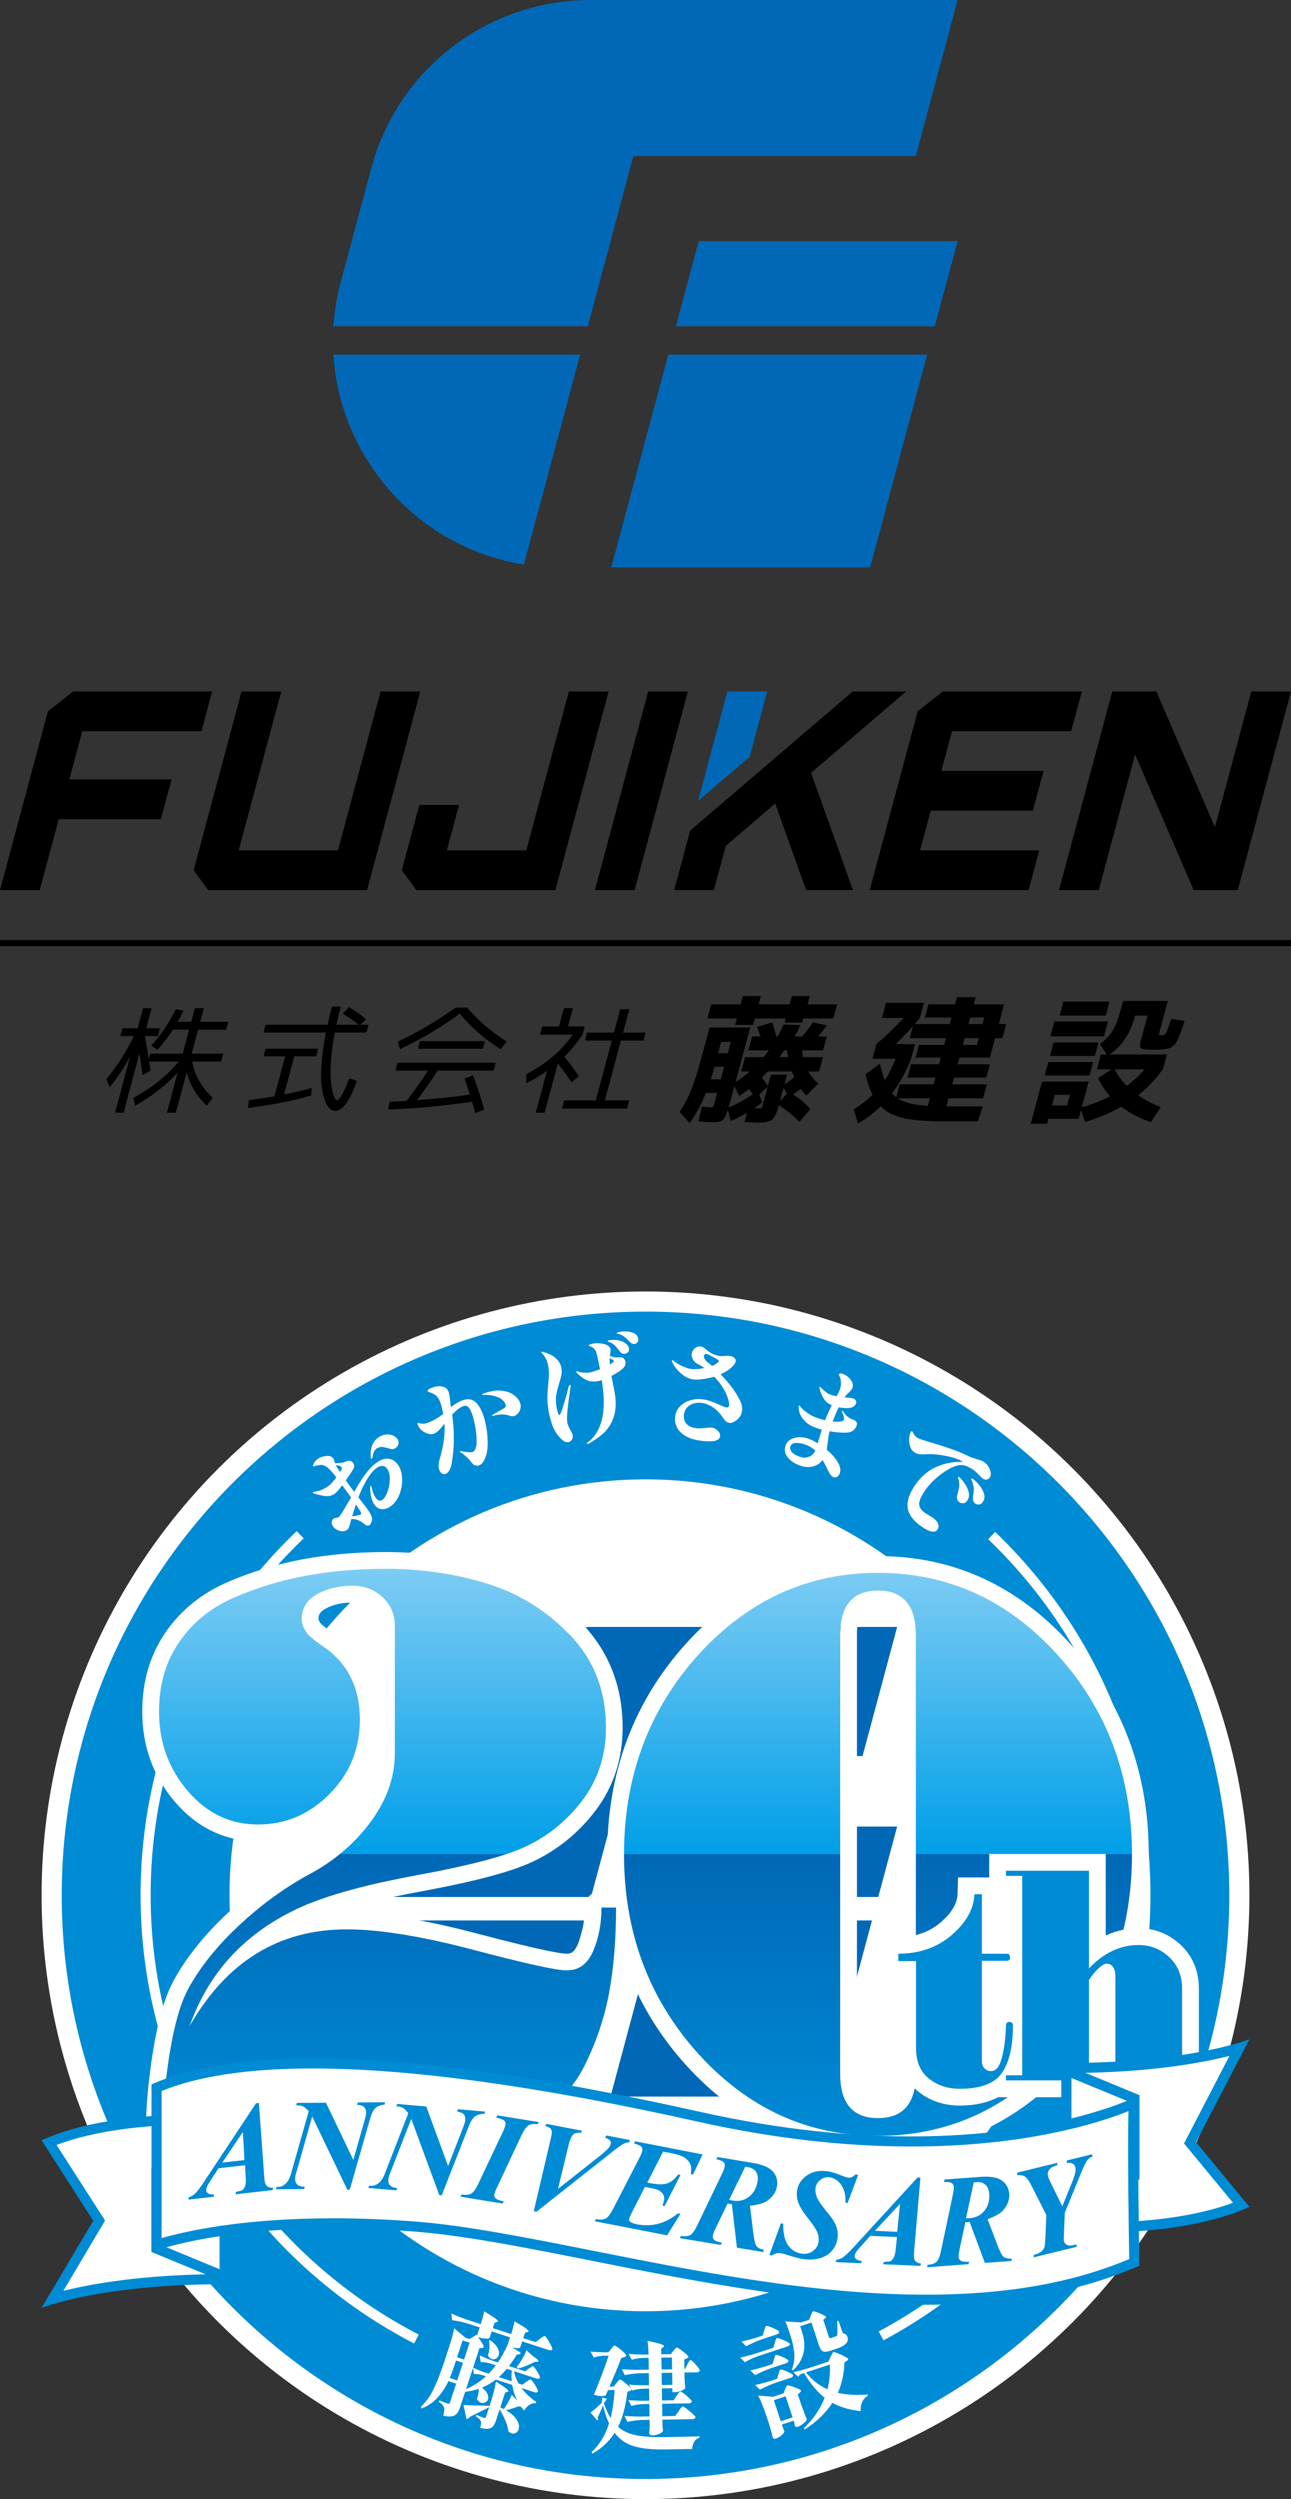 <?xml version="1.0" encoding="UTF-8"?>
<svg xmlns="http://www.w3.org/2000/svg" xmlns:xlink="http://www.w3.org/1999/xlink" version="1.1" viewBox="0 0 384.797 745">
  <rect x="0" y="0" width="384.797" height="745" fill="#333333" stroke="none"/>
  <defs>
    <style>
      .cls-1 {
        fill: url(#_名称未設定グラデーション_19);
        mix-blend-mode: multiply;
      }

      .cls-1, .cls-2, .cls-3, .cls-4, .cls-5, .cls-6 {
        stroke-width: 0px;
      }

      .cls-2 {
        fill: #000;
      }

      .cls-3 {
        fill: #008bd5;
      }

      .cls-7 {
        isolation: isolate;
      }

      .cls-4 {
        fill: #0068b6;
      }

      .cls-5 {
        fill: #0075c1;
      }

      .cls-6 {
        fill: #fff;
      }
    </style>
    <linearGradient id="_名称未設定グラデーション_19" data-name="名称未設定グラデーション 19" x1="192.399" y1="637.669" x2="192.399" y2="467.669" gradientUnits="userSpaceOnUse">
      <stop offset="0" stop-color="#008bd5"/>
      <stop offset=".5" stop-color="#0068b6"/>
      <stop offset=".5" stop-color="#009fe8"/>
      <stop offset="1" stop-color="#7dccf3"/>
    </linearGradient>
  </defs>
  <g class="cls-7">
    <g id="_レイヤー_1" data-name="レイヤー 1">
      <g>
        <g>
          <path id="mark" class="cls-4" d="M272.963,46.514L285.427,0h-109.425c-30.622,0-57.426,20.567-65.351,50.146l-9.064,33.828c-1.193,4.451-1.907,8.893-2.193,13.282h75.802l13.596-50.742h84.172ZM156.16,168.292l16.768-62.578h-73.557c1.904,30.977,25.241,57.576,56.79,62.578ZM182.199,169.142h77.167l16.995-63.428h-77.167l-16.995,63.428ZM201.461,97.256h77.167l6.798-25.371h-77.168s-6.798,25.371-6.798,25.371Z"/>
          <g id="logotype">
            <polygon class="cls-4" points="228.655 206.142 216.815 206.142 208.072 238.771 223.436 225.621 228.655 206.142"/>
            <path class="cls-2" d="M169.56,206.142l-12.69,47.36h-23.68l3.626-13.531h-11.84l-5.212,19.451,4.334,5.92h41.44l15.863-59.199h-11.84ZM125.271,206.142h-11.84l-12.69,47.36h-29.598l12.69-47.36h-11.84l-12.69,47.36h0l-1.586,5.92,4.334,5.92h47.36l3.172-11.839h0l12.69-47.36ZM24.53,217.981h35.52l3.172-11.839H21.782l-7.506,5.92L0,265.341h11.84l5.665-21.142h30.445l3.172-11.839h-30.445l3.853-14.378ZM270.094,206.142h-15.932l-48.461,41.476-4.741,17.694h.001s-.008.028-.008.028h11.84l3.531-13.179,14.739-12.615,9.207,25.793h13.962l-12.474-34.947,28.336-24.252ZM193.187,206.142l-15.863,59.199h11.84l15.863-59.199h-11.84ZM372.957,206.142l-10.83,40.419-17.463-40.419h-13.146l-15.863,59.199h11.84l10.83-40.419,17.463,40.419h13.146l15.863-59.199h-11.84ZM307.864,241.661l3.172-11.839h-30.445l3.173-11.841h35.52l3.172-11.839h-41.44l-7.506,5.92-1.586,5.919-3.173,11.841-3.172,11.839-3.173,11.84-3.172,11.839h47.36l3.172-11.839h-35.52l3.173-11.84h30.445Z"/>
          </g>
          <g>
            <g>
              <path class="cls-2" d="M66.546,314.095l-.635,2.371h-8.609c.313,1.951.997,3.864,2.054,5.733,1.055,1.871,2.404,3.56,4.044,5.07l-1.776,2.336c-2.909-2.671-4.903-5.982-5.981-9.933l-3.222,12.024h-2.685l3.185-11.883c-1.701,1.835-3.658,3.613-5.872,5.331-2.215,1.719-4.479,3.206-6.789,4.461l-.49-2.336c2.775-1.509,5.339-3.211,7.693-5.104,2.354-1.895,4.286-3.794,5.797-5.699h-8.818c.152.905.306,1.801.465,2.684l-2.42,1.359c-.067-.535-.371-2.695-.912-6.482l-4.735,17.669h-2.545l4.473-16.694c-1.833,3.37-3.864,6.401-6.096,9.098l-.959-2.405c3.32-4.067,6.045-8.341,8.177-12.826h-4.008l.626-2.336h4.53l1.607-5.994h2.545l-1.607,5.994h4.077l-.626,2.336h-3.869c.188.86.583,3.16,1.184,6.9l.448-1.673h9.653l1.915-7.145h-4.809c-1.428,2.207-2.964,4.206-4.604,5.996l-1.868-1.22c2.89-3.16,5.323-6.785,7.303-10.873l2.338.382c-.368.767-.961,1.896-1.776,3.38h4.042l1.092-4.076h2.685l-1.092,4.076h8.363l-.626,2.336h-8.363l-1.915,7.145h9.41Z"/>
              <path class="cls-2" d="M94.843,312.631l-.606,2.266h-6.518l-3.044,11.361c3.555-.696,6.295-1.334,8.216-1.915l-.101,2.195c-4.743,1.487-11.038,2.74-18.888,3.765l.242-2.336c2.89-.372,5.442-.755,7.663-1.151l3.194-11.919h-6.447l.606-2.266h15.684ZM102.175,302.175l1.846-1.951c1.743,1.046,3.441,2.253,5.095,3.624l-1.624,1.639h2.333l-.626,2.335h-9.409c-.52,2.718-.874,5.252-1.06,7.597-.187,2.347-.242,4.265-.164,5.752.076,1.486.234,2.765.472,3.833.236,1.07.479,1.829.728,2.283.251.452.468.68.656.68.836,0,2.057-2.173,3.662-6.518l2.296.802c-2.13,5.948-4.286,8.922-6.469,8.922-.581,0-1.142-.251-1.681-.749-.539-.5-1.029-1.349-1.463-2.543-.434-1.197-.747-2.655-.936-4.374-.191-1.719-.182-3.938.023-6.658.207-2.717.634-5.727,1.286-9.026h-18.611l.626-2.335h18.473c.384-1.696.831-3.497,1.341-5.402h2.614c-.56,2.09-.995,3.891-1.308,5.402h6.657c-1.357-1.093-2.944-2.196-4.759-3.312Z"/>
              <path class="cls-2" d="M138.462,321.589l2.554-1.081c1.235,3.369,2.342,6.784,3.321,10.246l-2.651,1.045c-.277-1.045-.606-2.16-.986-3.344-8.508,1.231-16.847,1.997-25.013,2.299l.486-2.336c2.327-.092,3.997-.174,5.015-.244,2.123-2.718,4.252-5.727,6.391-9.026h-9.722l.626-2.336h29.275l-.626,2.336h-16.659c-1.941,2.997-4.007,5.936-6.196,8.818,5.596-.418,10.843-.964,15.74-1.638-.111-.371-.274-.888-.491-1.55-.219-.663-.408-1.255-.569-1.778-.161-.524-.327-.993-.493-1.411ZM139.235,300.364c3.271,3.834,7.199,7.214,11.78,10.142l-1.79,2.266c-4.756-2.974-8.818-6.506-12.183-10.596-5.557,4.091-11.509,7.623-17.859,10.596l-.578-2.266c6.151-2.928,11.889-6.308,17.216-10.142h3.415ZM124.551,312.631l.608-2.265h19.378l-.608,2.265h-19.378Z"/>
              <path class="cls-2" d="M169.29,306.01h4.984l-.652,2.439c-1.718,2.51-3.515,4.706-5.391,6.588,1.649,1.998,3.089,3.951,4.321,5.854l-2.236,1.709c-1.103-1.698-2.453-3.545-4.056-5.542l-3.922,14.637h-2.649l3.344-12.477c-1.907,1.394-3.961,2.637-6.158,3.73l.016-2.788c5.726-2.904,10.327-6.808,13.803-11.712h-9.724l.652-2.439h4.984l1.467-5.472h2.683l-1.467,5.472ZM180.292,328.037h7.25l-.654,2.44h-19.378l.654-2.44h9.41l4.781-17.844h-8.015l.636-2.37h8.013l1.868-6.97h2.718l-1.868,6.97h6.691l-.634,2.37h-6.691l-4.781,17.844Z"/>
            </g>
            <path class="cls-2" d="M241.536,330.631l-3.254,3.835c-1.916-1.979-3.958-3.642-6.125-4.99-.655,2.335-1.346,3.787-2.074,4.351-.727.563-2.151.844-4.267.844-.357,0-1.645-.068-3.862-.204l.646-2.723c-1.798,1.073-3.404,1.883-4.814,2.434l-.837-3.339c-.518,1.621-1.033,2.646-1.546,3.071-.511.426-1.385.639-2.624.639-1.182,0-2.703-.068-4.563-.206l.945-4.452c1.309.137,2.185.205,2.626.205.412,0,.672-.068.777-.205.106-.138.269-.618.49-1.444l.708-2.639h-3.383c-1.325,3.409-2.926,6.406-4.798,8.989l-3.033-3.298c1.433-2.172,2.608-4.405,3.524-6.701.918-2.295,1.992-5.737,3.224-10.329l2.187-8.163h12.121l-4.352,16.245c1.417-.88,2.838-1.924,4.262-3.134h-2.597l1.15-4.288h5.566c.695-.851,1.205-1.526,1.53-2.02h-6.102l1.104-4.123h2.516c-.267-.851-.617-1.799-1.053-2.846l4.529-1.361c.377,1.155.8,2.557,1.265,4.206h.372c.467-.824,1.062-2.02,1.785-3.587l4.975.207c-.552,1.237-1.115,2.363-1.69,3.38h2.226c1.076-1.238,2.137-2.639,3.19-4.206l4.209.908c-.683.908-1.553,2.006-2.615,3.299h2.558l-1.106,4.123h-6.309c.157,1.155.265,1.829.324,2.02h5.938l-1.15,4.288h-3.174c.759,1.376,1.744,2.572,2.956,3.587l-3.569,3.63c-.771-.825-1.33-1.499-1.686-2.021-.49.386-1.24.934-2.256,1.651,1.928,1.208,3.641,2.665,5.136,4.37ZM249.488,299.417l-1.127,4.206h-8.947l-.331,1.238h-5.195l.331-1.238h-9.237l-.508,1.898h-5.359l.508-1.898h-8.783l1.127-4.206h8.783l.663-2.474h5.359l-.663,2.474h9.237l.663-2.474h5.359l-.663,2.474h8.783ZM211.832,321.766h3.011l1.005-3.753h-2.886c-.361,1.346-.738,2.597-1.131,3.753ZM214.046,313.973h2.886l.906-3.382h-2.886l-.906,3.382ZM224.383,326.177c-.237-.357-.623-.864-1.161-1.524-.939.741-1.911,1.442-2.912,2.102l-1.403-2.927-1.127,4.206c-.073.275-.18.646-.317,1.113-.14.468-.235.798-.287.989,2.311-.932,4.713-2.252,7.206-3.958ZM226.315,326.343l.931,2.227c-.524.411-1.329,1.003-2.413,1.772,1.028.057,1.557.082,1.585.082.357,0,.573-.055.642-.165.071-.109.205-.536.405-1.278l1.348-5.031-2.498,2.393ZM229.774,320.363h4.825l-.786,2.927c.667-.439,1.656-1.154,2.965-2.143-.418-.908-.66-1.485-.732-1.733h-7.215c-.46.495-1.053,1.114-1.773,1.856.584.686,1.192,1.499,1.821,2.434l.895-3.341ZM232.331,315.127h2.557c-.011-.165-.065-.473-.165-.928-.097-.453-.165-.817-.2-1.093h-.784c-.142.221-.372.557-.683,1.01-.315.453-.557.792-.725,1.01ZM234.569,326.013l-1.008-1.775-1.072,4.001,2.081-2.227Z"/>
            <path class="cls-2" d="M299.295,299.417l-1.569,5.855h2.185l-1.127,4.206h-2.185l-1.557,5.814h-9.073l-.531,1.979h9.607l-1.06,3.958h-9.607l-.541,2.02h10.31l-1.116,4.165h-10.31l-.64,2.39h10.846l-1.442,4.454h-11.008c-4.812,0-8.606-.33-11.383-.99-2.78-.659-4.977-1.813-6.596-3.464-2.12,2.063-4.377,3.767-6.773,5.114l-1.263-4.206c2.251-1.429,4.121-2.871,5.612-4.329-.798-1.54-1.5-3.587-2.105-6.144l4.313-3.175c.432,1.979.906,3.643,1.426,4.99,1.2-1.815,2.282-3.96,3.248-6.433h-6.927l1.171-4.372c3.098-2.638,5.816-5.236,8.149-7.793h-6.474l1.215-4.536h11.299l-1.215,4.536c-.087.111-.591.717-1.518,1.815h10.432l.52-1.938h-7.916l1.049-3.917h7.916l.575-2.144h5.566l-.575,2.144h9.073ZM281.42,311.498l.54-2.02h-10.803l.973-3.628c-1.815,2.061-3.549,3.862-5.198,5.4h5.814l-1.171,4.372c-1.442,3.738-3.34,7.174-5.69,10.307.444.495.863.88,1.258,1.155l1.028-3.835h10.101l.541-2.02h-8.328l1.06-3.958h8.328l.531-1.979h-7.503l1.016-3.794h7.505ZM276.547,329.682l.607-2.267h-9.607c1.916,1.264,4.915,2.02,9,2.267ZM286.986,311.498h4.207l.54-2.02h-4.207l-.54,2.02ZM289.173,303.335l-.52,1.938h4.207l.52-1.938h-4.207Z"/>
            <path class="cls-2" d="M326.939,318.797l1.194-4.453h1.773l-2.098-3.094c1.628-1.154,2.895-2.473,3.8-3.958.908-1.485,1.766-3.738,2.576-6.762l.573-2.143h13.319l-2.562,9.566c-.088.33-.108.523-.053.578s.287.082.701.082c.658,0,1.113-.207,1.361-.619.249-.411.778-1.827,1.591-4.246l3.97.578c-.421,1.264-.729,2.206-.922,2.825s-.471,1.313-.826,2.082c-.357.771-.614,1.292-.771,1.567-.156.275-.455.599-.897.97-.444.371-.794.598-1.049.68-.257.081-.736.179-1.438.288s-1.307.165-1.817.165h-2.412c-1.539,0-2.489-.15-2.847-.453-.361-.303-.4-.976-.119-2.02l2.054-7.67h-3.71l-.044.165c-1.399,5.223-3.945,9.029-7.636,11.421h17.151l-1.169,4.37-.023.083h-.042c-2.169,2.969-4.604,5.54-7.3,7.71,1.987,1.403,4.229,2.57,6.727,3.505l-2.976,4.495c-3.259-1.071-6.191-2.597-8.793-4.577-2.987,1.705-6.596,3.231-10.833,4.577l-1.162-3.669-.717,2.68h-9.03l-.398,1.484h-4.865l3.369-12.574h13.896l-2.054,7.668c3.033-.851,5.842-1.951,8.431-3.299-1.523-1.704-2.718-3.505-3.585-5.4l4.036-2.598h-4.37ZM311.403,320.611l1.072-3.999h13.36l-1.072,3.999h-13.36ZM312.962,314.797l1.083-4.04h13.36l-1.083,4.04h-13.36ZM313.087,308.941l1.192-4.453h15.957l-1.194,4.453h-15.955ZM313.54,329.559h4.536l.851-3.175h-4.536l-.851,3.175ZM315.856,302.757l1.116-4.165h13.731l-1.116,4.165h-13.731ZM335.851,323.704c2.054-1.513,3.813-3.148,5.272-4.907h-8.866c.796,1.65,1.994,3.285,3.593,4.907Z"/>
          </g>
          <rect class="cls-2" y="280.237" width="384.797" height="1.811"/>
        </g>
        <g>
          <circle class="cls-6" cx="192.399" cy="565" r="180"/>
          <path class="cls-6" d="M192.399,390.999c-95.943,0-174,78.057-174,174s78.057,174,174,174,174-78.057,174-174-78.057-174-174-174h0Z"/>
          <path class="cls-3" d="M192.399,390.999c-95.942,0-174,78.057-174,174.001s78.057,174,174,174,174-78.056,174-174-78.056-174.001-174-174.001ZM192.399,688.999c-68.373,0-123.999-55.625-123.999-123.999s55.626-124,123.999-124,123.999,55.626,123.999,124-55.625,123.999-123.999,123.999Z"/>
          <path class="cls-6" d="M44.902,564.994c0-40.432,16.199-78.211,45.613-106.391l-2.081-2.164c-30.007,28.746-46.536,67.296-46.536,108.555,0,56.348,31.24,107.556,81.532,133.621l1.378-2.66c-49.286-25.556-79.906-75.737-79.906-130.962ZM296.628,456.68l-2.081,2.164c29.249,28.153,45.351,65.85,45.351,106.15,0,54.384-29.883,104.207-77.983,130.032l1.419,2.646c49.079-26.348,79.568-77.191,79.568-132.678,0-41.121-16.433-79.589-46.275-108.314Z"/>
          <g>
            <g>
              <path class="cls-6" d="M115.899,434.866c1.089.145,2.019.785,2.791,1.909.723,1.047,1.109,2.377,1.178,4.01.062,1.626-.214,3.211-.827,4.768-.62,1.55-1.516,2.735-2.701,3.548-.889.613-1.764.875-2.625.779-.868-.09-1.585-.551-2.157-1.385-.758-1.102-1.164-2.749-1.22-4.94-.007-.338.041-.544.138-.613.055-.034.11-.021.165.062.069.096.158.413.282.965.069.351.193.758.365,1.22.179.462.386.868.627,1.22.655.951,1.309,1.199,1.971.744.655-.455,1.199-1.282,1.633-2.48.434-1.192.655-2.439.661-3.728.014-1.295-.227-2.301-.723-3.018-.4-.579-.868-.896-1.399-.937-.531-.048-1.102.131-1.702.544-.655.455-1.316,1.123-1.977,2.005-.661.889-1.282,1.902-1.867,3.045-.661,1.282-1.22,2.542-1.681,3.776l.854,1.116c1.116,1.461,1.736,2.274,1.86,2.453.455.655.792,1.22,1.02,1.695.22.475.338.82.351,1.04.014.393-.076.792-.262,1.206-.186.42-.338.661-.455.744-.152.103-.372.165-.655.172-.276.007-.537-.103-.785-.338-.558-.475-1.171-.875-1.86-1.206-.558-.269-1.275-.42-2.15-.448-.145.448-.248.82-.303,1.116-.145.579-.282,1.04-.434,1.385-.145.351-.365.62-.655.82-.586.4-1.302.475-2.164.227-.854-.255-1.509-.703-1.95-1.337-.303-.448-.42-.896-.345-1.35.076-.448.248-.765.517-.951.138-.096.4-.172.792-.227.386-.055.62-.103.703-.158.11-.083.207-.172.276-.282.331-.427.827-1.185,1.475-2.274s1.309-2.212,1.977-3.356l-2.632-3.631c-.558.73-1.006,1.282-1.344,1.661-.441.475-.744.765-.896.875-.296.2-.62.358-.992.489-.372.124-.71.193-1.013.207-.593.007-1.151-.041-1.661-.145-.517-.103-1.288-.296-2.315-.593-.262-.048-.427-.117-.496-.214-.048-.083-.028-.152.069-.22.096-.062.255-.117.469-.152.22-.034.42-.069.593-.11.489-.076,1.034-.248,1.633-.524.599-.269,1.151-.572,1.654-.923.31-.214.517-.372.62-.469.441-.393,1.082-1.144,1.909-2.26-1.419-1.902-2.591-3.059-3.493-3.459-.372-.172-.744-.248-1.102-.227-.358.014-.682.055-.972.11s-.469.096-.537.117c-.145.041-.303.09-.475.152s-.269.076-.296.034c-.131-.193-.048-.524.255-.992.282-.503.655-.916,1.116-1.24.544-.372,1.151-.627,1.819-.758.661-.131,1.226-.152,1.688-.069.441.069.799.296,1.061.682.124.172.234.42.338.73.103.317.172.544.214.689.503.028.999.014,1.481-.034.303-.007.593-.055.868-.131s.572-.179.882-.303c.551-.241.999-.303,1.344-.2.345.11.599.276.758.51.269.386.393.737.386,1.061-.007.317-.131.661-.365,1.02-.469.813-1.185,1.888-2.143,3.231l.062.09c1.102,1.523,1.922,2.632,2.453,3.321.09-.117.303-.496.641-1.13.923-1.516,1.433-2.356,1.53-2.508,1.557-2.384,3.107-4.107,4.658-5.175,1.24-.854,2.405-1.206,3.493-1.054ZM100.058,436.713c.117.262.544.951,1.261,2.088.055-.096.152-.248.289-.455.138-.214.227-.4.255-.565s.007-.303-.076-.42c-.076-.117-.234-.22-.475-.317-.282-.117-.696-.227-1.254-.331ZM106.059,448.474l-.758,2.446c-.028.048-.145.413-.351,1.102.462-.034.972-.117,1.523-.241.558-.124.896-.227,1.013-.31.096-.062.152-.158.165-.282s-.014-.262-.09-.413c-.227-.413-.73-1.178-1.502-2.301ZM114.913,427.659c.751-.103,1.44-.028,2.081.214.641.248,1.13.62,1.481,1.123.317.469.413.951.289,1.447-.124.503-.413.91-.854,1.213-.51.351-1.013.441-1.523.282-1.089-.338-1.915-.531-2.48-.586s-1.123.103-1.661.482c-.586.4-.958,1.123-1.116,2.177-.014.096-.055.248-.117.448s-.124.317-.179.358c-.041.028-.083.034-.138.028-.048-.014-.083-.034-.11-.076-.055-.076-.083-.227-.096-.448-.076-1.433.09-2.618.482-3.562s1.006-1.702,1.84-2.274c.655-.455,1.357-.73,2.102-.827Z"/>
              <path class="cls-6" d="M141.392,417.716c.992.696,1.84,1.977,2.542,3.852.4,1.054.737,2.398,1.027,4.024.282,1.626.42,3.266.4,4.913-.021,1.654-.262,3.025-.737,4.107-.475,1.213-1.047,1.943-1.729,2.198-.4.152-.813.158-1.233.034-.427-.131-.799-.42-1.123-.882-.779-1.061-1.743-1.984-2.887-2.756-.317-.179-.503-.338-.551-.469-.028-.069-.007-.11.055-.138.069-.028.345,0,.82.069.11.034.489.09,1.123.179.847.11,1.433.103,1.764-.021.717-.296,1.109-1.171,1.185-2.618.069-1.44-.055-3.045-.379-4.796-.317-1.75-.661-3.121-1.04-4.113-.358-.965-.744-1.612-1.144-1.943-.4-.324-.882-.379-1.454-.165-.91.338-1.984,1.171-3.245,2.501.703,5.264.641,10.149-.172,14.655-.145.806-.372,1.475-.682,1.991s-.661.854-1.054.999c-.4.152-.772.124-1.13-.083-.351-.207-.62-.551-.799-1.034-.317-.841-.303-1.84.041-2.997.661-2.308,1.096-4.313,1.309-6.015s.276-3.3.193-4.802c-.661.847-1.24,1.523-1.729,2.005-.496.489-.999.827-1.502,1.02-.441.165-.992.158-1.647-.021-.661-.179-1.282-.503-1.86-.978-.579-.469-.999-1.047-1.254-1.729-.041-.11-.062-.214-.062-.317s.021-.158.062-.172c.069-.028.193-.021.372.028s.338.083.469.103c.413.096.806.11,1.171.048s.799-.186,1.309-.379c1.571-.641,2.997-1.481,4.293-2.522-.31-1.543-.599-2.673-.868-3.404-.448-1.185-1.006-1.971-1.674-2.343-.462-.282-.916-.496-1.378-.655-.462-.152-.71-.276-.744-.358-.048-.138.041-.303.269-.496.227-.2.586-.393,1.068-.572.413-.158.861-.276,1.337-.351.475-.083.882-.096,1.226-.048,1.185.076,1.971.627,2.35,1.64.117.303.214.689.282,1.151.076.469.131.916.172,1.35.055.682.11,1.164.165,1.447l.117.599c1.185-.923,2.267-1.571,3.259-1.943,1.475-.558,2.708-.489,3.7.207ZM149.419,414.561c1.557.165,2.804.599,3.728,1.288.93.696,1.543,1.44,1.84,2.232.214.572.269,1.144.158,1.709-.117.572-.338,1.061-.675,1.461-.338.407-.71.682-1.102.834-.241.09-.503.124-.772.103-.276-.028-.586-.096-.93-.22-1.226-.441-2.722-.42-4.499.076-.317.096-.489.096-.524.007-.034-.083.145-.255.531-.496l2.019-1.144c.751-.407,1.22-.717,1.406-.923s.214-.475.09-.806c-.386-1.034-1.226-1.785-2.522-2.253s-2.653-.675-4.065-.62c-.269.007-.42-.028-.448-.096-.021-.062.103-.152.393-.255,2.026-.765,3.817-1.061,5.374-.896Z"/>
              <path class="cls-6" d="M170.09,413.114c.007.028-.028.324-.103.903-.785,5.113-1.096,8.33-.944,9.66.062.517.172.965.338,1.35.158.379.393.841.689,1.371.393.717.606,1.247.648,1.599.055.489-.062.923-.365,1.302-.296.379-.648.593-1.047.634-.42.048-.82-.048-1.206-.303-.386-.248-.779-.599-1.185-1.054-1.047-1.034-1.853-2.418-2.432-4.134-.579-1.723-.965-3.438-1.164-5.14-.131-1.123-.179-2.17-.152-3.142.028-.978.103-2.157.227-3.548.117-1.054.186-1.929.214-2.632.021-.703-.007-1.392-.083-2.067-.124-1.054-.365-1.957-.744-2.722-.372-.758-.737-1.295-1.109-1.612-.214-.207-.324-.338-.324-.386-.014-.117.034-.179.152-.193.138-.021.379.021.723.124,1.468.4,2.66,1.04,3.583,1.915.916.875,1.44,1.888,1.571,3.032.083.675.055,1.323-.076,1.943s-.338,1.406-.627,2.363c-.386,1.206-.661,2.281-.841,3.225-.172.944-.193,2.005-.048,3.197.069.634.207,1.295.407,1.998.2.696.379,1.04.544,1.02.09-.014.186-.11.282-.303.096-.186.193-.393.282-.613.234-.668.572-1.723,1.02-3.176.448-1.447.785-2.715,1.013-3.81.096-.386.186-.655.262-.792.083-.138.179-.214.296-.227s.186.062.2.22ZM184.614,404.632c.358-.028.675.007.93.103.262.103.482.31.661.62.117.172.186.413.227.717.083.723-.2,1.371-.841,1.943-.799.689-1.909,1.406-3.342,2.164l.524,2.673c.345,1.716.551,2.908.634,3.59.324,2.846-.041,5.367-1.116,7.552-.751,1.481-1.729,2.722-2.928,3.707-1.199.992-2.474,1.867-3.831,2.611-.138.062-.262.103-.379.117-.165.021-.248-.021-.262-.11-.014-.096.103-.227.345-.4,1.357-.958,2.467-2.377,3.328-4.251.854-1.874,1.316-4.182,1.378-6.911.041-1.475-.034-3.087-.241-4.837l-.324-2.48c-.613.186-1.144.31-1.592.358-1.213.138-2.267-.021-3.163-.482-.896-.469-1.729-1.096-2.508-1.881-.207-.186-.324-.365-.345-.524-.007-.096.034-.145.124-.158.048-.007.158.014.331.069.42.186.972.31,1.654.358s1.233.055,1.654,0c.606-.069,1.702-.407,3.294-1.02-.434-2.267-.772-3.852-1.013-4.747-.138-.551-.365-.992-.689-1.323s-.655-.544-.999-.648c-.393-.117-.593-.234-.606-.351-.021-.165.179-.303.593-.407.413-.11.806-.186,1.178-.227.985-.117,1.991-.021,3.018.289,1.034.303,1.585.82,1.674,1.543.021.234.007.524-.048.861s-.096.593-.124.758l-.041.255c.723.317,1.385.489,1.977.517.214,0,.503-.014.868-.048ZM184.566,399.616c.813.186,1.488.496,2.026.937.531.434.834.944.903,1.523.055.469-.062.827-.338,1.075-.282.241-.593.386-.944.427-.606.069-1.109-.179-1.509-.751-.531-.717-.985-1.275-1.364-1.667s-.868-.723-1.461-.985c-.131-.055-.289-.117-.482-.179-.2-.055-.303-.131-.317-.227-.007-.117.296-.214.93-.282.889-.103,1.736-.062,2.556.131ZM182.947,405.769c-.021-.214-.186-.386-.482-.517l-.751-.372c-.014.71.007,1.316.062,1.805l.007.069c.537-.324.889-.551,1.061-.689.083-.083.117-.179.103-.296ZM188.611,397.28c.985.345,1.53.985,1.64,1.922.048.4-.048.73-.296.992-.241.269-.524.42-.847.455-.517.062-.992-.158-1.426-.655-.599-.641-1.089-1.116-1.481-1.426s-.834-.565-1.33-.765c-.2-.076-.427-.145-.682-.207s-.386-.131-.393-.2c-.014-.096.2-.186.641-.276.441-.083.799-.145,1.082-.179,1.075-.124,2.102-.007,3.094.338Z"/>
              <path class="cls-6" d="M220.933,418.392c.248.71.324,1.481.22,2.322-.083.655-.338,1.254-.779,1.805-.434.551-.937.978-1.495,1.288s-1.04.441-1.433.386c-.372-.041-.723-.2-1.047-.469-.317-.262-.586-.572-.806-.93-.834-1.295-1.812-2.343-2.942-3.149-1.137-.806-2.294-1.282-3.486-1.433-1.35-.165-2.536.062-3.555.696-1.013.627-1.599,1.564-1.75,2.797-.138,1.075.103,1.977.723,2.708s1.619,1.178,2.997,1.35c.372.048.841.055,1.399.021.565-.041,1.082-.083,1.564-.145.868-.083,1.357-.11,1.475-.096.744.09,1.385.407,1.922.951s.772,1.102.696,1.688c-.062.469-.338.827-.827,1.089-.496.255-1.185.386-2.06.4-.813.014-1.736-.041-2.791-.172-1.984-.255-3.576-.751-4.768-1.509-1.199-.751-2.026-1.626-2.48-2.618-.455-.999-.62-2.005-.489-3.032.152-1.24.648-2.281,1.488-3.121s1.86-1.44,3.052-1.785c1.192-.351,2.398-.448,3.61-.296.861.11,1.709.31,2.536.606.834.289,1.702.648,2.625,1.075.985.455,1.64.703,1.964.744.496.062.772-.152.834-.641.041-.351-.041-.91-.255-1.667-.31-1.158-.834-2.322-1.571-3.507s-1.612-2.301-2.618-3.349c-1.185.351-2.343.593-3.486.737-1.144.138-2.067.165-2.77.076-1.213-.152-2.391-.717-3.535-1.688-1.151-.972-2.026-2.053-2.632-3.245-.152-.303-.22-.524-.207-.668.014-.09.069-.131.158-.117.069.007.172.062.303.158.131.103.262.193.393.282.668.51,1.495.978,2.467,1.412.978.427,1.805.689,2.48.772.91.117,2.205.014,3.879-.296-.758-.544-1.412-.937-1.95-1.164-.648-.345-1.13-.799-1.447-1.378-.317-.572-.441-1.151-.365-1.729.069-.586.365-1.109.889-1.578.517-.469,1.109-.661,1.764-.579.489.062.923.269,1.302.627,1.426,1.288,2.873,2.026,4.348,2.212.441.055.978.055,1.599-.014.096-.007.282-.021.558-.034s.572,0,.903.041c.558.069,1.006.248,1.337.544.331.289.469.62.427.992-.083.655-.717,1.461-1.909,2.425-.758.572-1.626,1.068-2.604,1.488,1.068,1.109,2.053,2.239,2.956,3.397.896,1.151,1.564,2.129,2.012,2.915.531.896.916,1.702,1.178,2.405ZM212.223,407.188c.496-.179.896-.386,1.213-.634.055-.041.2-.145.434-.317s.358-.338.379-.503c.014-.096-.069-.207-.241-.351-.503-.324-1.151-.696-1.957-1.116-.799-.42-1.302-.641-1.516-.668-.186-.028-.345.034-.482.172-.138.131-.214.296-.241.482-.034.303.048.613.262.937.207.324.441.586.696.785.648.503,1.13.91,1.454,1.213Z"/>
              <path class="cls-6" d="M249.72,435.9c.751,1.282.944,2.398.572,3.362-.179.462-.455.792-.82.992-.365.193-.717.234-1.04.103-.572-.22-1.137-.916-1.688-2.088-.641-1.357-1.158-2.363-1.557-3.025-.779,1.034-1.798,1.688-3.059,1.95-1.268.269-2.591.138-3.969-.4-1.475-.565-2.625-1.392-3.452-2.467-.834-1.082-1.006-2.246-.524-3.493.31-.792.841-1.385,1.599-1.785.765-.4,1.626-.599,2.598-.606.972,0,1.909.172,2.811.524.765.296,1.605.723,2.529,1.282l1.233-4.065c-.675-.158-1.399-.386-2.191-.696-1.406-.544-2.542-1.364-3.411-2.474-.875-1.102-1.302-2.288-1.295-3.548.014-.22.028-.351.041-.4.034-.083.096-.11.186-.076.062.021.124.083.186.186.062.096.117.172.152.207.09.158.351.441.792.841.434.393.972.806,1.605,1.226.627.42,1.295.765,1.998,1.034.875.345,1.847.641,2.908.903.496-1.295,1.164-2.791,1.998-4.486-.861-.386-1.475-.785-1.84-1.206-.42-.489-.785-1.068-1.102-1.75-.317-.675-.524-1.247-.62-1.716-.11-.372-.138-.62-.09-.751.028-.069.076-.09.138-.062.069.028.262.207.593.531.338.358.723.703,1.164,1.04.441.331.847.572,1.22.717.462.179,1.123.345,1.998.51.379-.661.668-1.24.861-1.75.351-.896.475-1.778.386-2.646-.028-.393-.076-.703-.152-.93-.076-.234-.172-.469-.296-.703s-.158-.42-.11-.551c.055-.131.214-.193.489-.186.276,0,.558.062.841.172.503.193,1.006.517,1.502.958.496.448.868.951,1.109,1.53.248.572.262,1.13.048,1.681-.083.22-.227.448-.434.682s-.427.475-.668.703c-.51.462-.923.923-1.247,1.371.737.11,1.309.165,1.709.172.372.021.668.069.889.152.372.145.634.365.785.648.158.289.172.599.041.923-.138.351-.413.655-.841.903-.427.255-.868.393-1.33.413-.882.062-1.86-.014-2.942-.227-.207.4-.482.985-.827,1.757-.234.537-.572,1.371-1.006,2.487,1.089.117,1.971.096,2.639-.076.393-.096.634-.262.717-.482.062-.152.062-.351.007-.599s-.124-.489-.214-.723c-.083-.234-.152-.455-.2-.648-.11-.372-.152-.586-.124-.655.021-.062.069-.083.138-.062.041.021.103.103.186.248s.152.248.2.317c.248.4.565.765.958,1.096.386.324.799.586,1.226.779.172.09.317.152.441.186s.234.09.338.152c.441.165.737.448.889.834.09.214.055.537-.117.978-.193.503-.524.944-.985,1.323-.455.372-1.034.579-1.729.613-1.481.11-3.245-.021-5.299-.386-.207.854-.407,2.088-.599,3.7-.069.703-.152,1.302-.241,1.798,1.447,1.213,2.542,2.46,3.3,3.734ZM241.08,434.28c.903-.345,1.55-.958,1.943-1.84-.779-.73-1.695-1.302-2.749-1.709-1.137-.441-2.15-.634-3.025-.586-.875.055-1.433.386-1.674.999-.158.413-.076.91.262,1.481.331.572,1.123,1.096,2.377,1.585,1.006.386,1.964.413,2.866.069Z"/>
              <path class="cls-6" d="M294.671,437.291c.338.565.544,1.137.627,1.716.083.572-.007,1.054-.282,1.44-.241.345-.558.551-.951.62s-.765-.021-1.109-.262c-.214-.152-.565-.482-1.061-1.006-.248-.262-.531-.544-.847-.854-.31-.31-.661-.599-1.047-.868-.558-.393-1.337-.785-2.329-1.164-1.054-.345-2.336-.165-3.845.524-1.509.696-2.99,1.667-4.444,2.915s-2.604,2.467-3.445,3.659c-.861,1.226-1.44,2.253-1.729,3.073s-.31,1.537-.055,2.164c.248.62.799,1.226,1.647,1.826l.758.448c.91.551,1.406.861,1.502.93.827.586,1.35,1.192,1.564,1.833.207.641.145,1.199-.193,1.681-.772,1.096-2.398.765-4.878-.978-2.439-1.723-3.783-3.583-4.024-5.595-.234-2.012.544-4.293,2.35-6.849,1.743-2.48,3.879-4.265,6.415-5.34,2.529-1.082,5.099-1.537,7.71-1.364l-.4-.289c-.744-.462-1.895-.882-3.466-1.268s-3.287-.648-5.147-.779c-.682-.055-1.35-.048-1.998.014-.834.048-1.509.034-2.026-.028-.524-.062-1.04-.276-1.557-.641-.503-.351-.868-.875-1.096-1.571-.227-.689-.338-1.412-.324-2.17.007-.751.11-1.364.296-1.833.124-.262.2-.407.227-.448.055-.076.117-.124.193-.145.069-.021.138-.014.193.028.096.069.186.207.276.407.214.558.579,1.013,1.096,1.378.179.124.393.248.648.372.331.145,1.316.462,2.956.958,2.329.689,4.451,1.371,6.373,2.033s3.631,1.364,5.126,2.095c.503.269,1.027.489,1.585.668.551.172.896.282,1.04.324.606.165,1.089.317,1.447.455.365.145.696.317,1.006.537.482.338.889.792,1.22,1.357ZM285.308,446.938c-.131-.379-.131-.792.014-1.24.269-.958.455-1.743.551-2.35.103-.606.062-1.302-.103-2.081-.034-.11-.09-.282-.165-.503-.069-.227-.083-.379-.028-.455.069-.096.172-.096.303,0,.331.227.806.758,1.426,1.585.627.834,1.089,1.75,1.378,2.763.296,1.013.158,1.922-.413,2.729-.324.462-.703.71-1.144.744-.448.034-.827-.062-1.158-.289-.303-.22-.524-.517-.661-.903ZM290.096,447.379c-.138-.386-.165-.779-.083-1.178.165-1.006.248-1.778.248-2.308s-.152-1.233-.455-2.115c-.055-.124-.124-.303-.207-.531s-.103-.372-.062-.434c.083-.11.269-.069.551.131.407.289.951.813,1.633,1.578.682.772,1.192,1.64,1.53,2.611.331.972.22,1.86-.351,2.667-.296.427-.661.655-1.096.696-.427.041-.799-.041-1.109-.262-.269-.186-.469-.475-.599-.854Z"/>
            </g>
            <g>
              <path class="cls-6" d="M155.4,711.859c1.116,1.502,2.598,2.908,4.451,4.203l-.152.358c-1.35-.117-2.515.613-3.507,2.198l-.889-1.151c-.2.014-.441-.041-.723-.158-.93.413-2.184.813-3.776,1.206,1.605.923,2.701,1.902,3.287,2.935.593,1.04.751,1.957.489,2.763-.152.469-.427.82-.827,1.047s-.82.269-1.268.124c-.358-.117-.675-.324-.951-.613-.103-.951-.407-2.012-.903-3.19-.489-1.178-1.061-2.281-1.716-3.307l-1.034,3.149c-.262.806-.551,1.406-.868,1.812-.324.4-.779.655-1.364.758-.593.103-1.426.028-2.508-.227.248-.91.303-1.571.172-1.984-.2-.537-.689-1.006-1.468-1.412l.152-.469c1.151.475,1.867.758,2.136.847.22.076.386.09.482.048.103-.041.179-.152.241-.331l.944-2.88c-1.95,1.04-3.879,2.005-5.774,2.894-.269.434-.599.641-.992.641l-.889-4.189c1.35.096,3.914.179,7.676.248l.021.269.158-.469c.923-2.818,1.53-5.154,1.819-7.014,1.475.93,2.48,1.605,3.011,2.026s.765.71.717.868c-.021.069-.131.131-.324.193l-.648.158-1.461,4.458,1.061.496c.448-.62.889-1.316,1.316-2.095.427-.772.779-1.488,1.04-2.143l1.64,1.688c-.737-1.454-1.233-3.004-1.488-4.644l-4.892-1.605c-1.357,1.04-2.735,1.84-4.127,2.391.806.641,1.344,1.261,1.612,1.867.276.613.331,1.151.179,1.619-.138.427-.413.737-.827.937s-.841.22-1.288.076c-.517-.165-.916-.558-1.213-1.178.069-.124.152-.331.241-.627.214-.648.331-1.419.358-2.329-1.33.427-2.687.723-4.079.889l-1.461,4.458c-.276.847-.593,1.502-.937,1.957-.351.455-.847.751-1.495.882-.655.131-1.53.083-2.639-.158.303-1.164.386-1.977.241-2.446-.165-.627-.689-1.178-1.571-1.667l.158-.469c1.288.524,2.102.841,2.432.951.227.069.393.076.496.014.11-.062.2-.207.276-.434l1.812-5.526-2.281-.751c-.916,1.902-2.012,3.548-3.273,4.94s-2.832,2.46-4.706,3.211l-.303-.434c1.612-1.53,2.928-3.369,3.948-5.54,1.02-2.164,2.06-4.858,3.114-8.075l1.571-4.789c.648-1.971,1.089-3.659,1.33-5.064l3.376,2.818,1.213.4,2.088-1.282.145.234.792-2.418-3.052-.999c-1.592-.496-3.321-.889-5.181-1.178l-.207-1.964c1.185.537,2.639,1.116,4.368,1.729l4.389,1.44c.51-1.543.841-2.818.999-3.831,2.866,1.681,4.244,2.68,4.141,2.99-.021.069-.145.145-.365.214l-.655.193-.531,1.612,5.464,1.791c.503-1.543.841-2.818.999-3.831,1.661.965,2.791,1.674,3.39,2.115.593.441.868.744.82.903-.034.09-.158.158-.372.214l-.689.179-.531,1.605,3.659,1.199,1.275-.951c.165-.117.345-.255.537-.4.2-.145.386-.269.572-.372.179-.096.317-.138.407-.103.131.041.393.365.779.958.386.599.737,1.206,1.054,1.833.31.62.448,1.013.393,1.164-.207.331-.565.413-1.082.241l-7.91-2.591-.593,1.805c-.041.138-.317.2-.806.2-.496,0-1.054-.069-1.681-.2,1.84.951,2.715,1.564,2.632,1.833-.034.09-.179.152-.434.193l-.703.103c-.744,1.192-1.523,2.336-2.35,3.424l4.789,1.571,1.082-.799c.158-.096.317-.207.475-.324.165-.117.324-.22.475-.31.152-.083.276-.117.365-.083.131.041.379.317.73.813.358.503.675,1.02.958,1.557s.393.889.345,1.04c-.207.331-.544.42-1.013.262l-6.67-2.184c.2,1.275.641,2.494,1.323,3.659l1.102.365,1.123-.82c.158-.096.324-.207.503-.338.179-.124.351-.234.517-.331s.296-.124.386-.096c.131.041.386.331.751.861.372.531.71,1.075,1.013,1.633.296.551.42.91.372,1.068-.186.331-.524.42-1.013.262l-3.927-1.288ZM136.273,709.626l1.723-5.257-2.074-.682-.4,1.206c-.475,1.454-.965,2.791-1.461,4.01l2.212.723ZM136.238,702.715l2.081.675,1.647-5.023-2.081-.682-1.647,5.03ZM138.919,712.203c2.157-.923,4.134-2.191,5.926-3.81l-1.275-.413c-.703-.207-1.468-.289-2.301-.241l-.276-1.867-2.074,6.332ZM152.031,696.79l-5.464-1.791-.641,1.943c-.048.158-.42.227-1.109.214s-1.412-.145-2.17-.4l-.131-.041c.655.937,1.109,1.626,1.357,2.081.248.448.345.765.282.944-.034.11-.193.186-.475.214l-.751.014-1.915,5.836c.854.427,1.881.861,3.101,1.309l1.543.51c.785-.827,1.495-1.674,2.129-2.529l-1.612-.531c-.903-.269-1.867-.413-2.901-.434l-.289-1.95c.985.469,2.205.972,3.666,1.502l1.743.572c1.096-1.599,2.06-3.335,2.901-5.216l.737-2.246ZM145.885,699.897c.048-.82-.014-1.55-.179-2.17l.407-.096c1.116.813,1.867,1.612,2.253,2.398.393.779.482,1.475.289,2.081-.158.469-.434.806-.841,1.02s-.82.255-1.24.117c-.496-.165-.882-.537-1.158-1.123.262-.655.42-1.399.469-2.226ZM152.527,709.874c-.09-1.164-.083-2.239.021-3.225l-1.509-.496c-.758.944-1.543,1.764-2.37,2.46l3.859,1.261ZM158.942,702.44c1.096.73,1.605,1.206,1.53,1.426-.041.138-.186.2-.434.193l-.675.041c-1.826.958-3.48,1.619-4.961,1.971l-.413-.434c.579-.696,1.137-1.516,1.681-2.453s.958-1.778,1.254-2.522l2.019,1.778Z"/>
              <path class="cls-6" d="M182.162,700.207c.09-.117.214-.262.365-.441s.269-.317.365-.413c.09-.096.186-.145.276-.145.145-.007.51.214,1.109.648.593.441,1.144.91,1.661,1.406.51.496.772.827.772.992-.276.31-.785.531-1.537.661-.744,2.06-1.922,4.913-3.535,8.558l1.268-.021.834-1.034c.069-.096.193-.248.365-.448.172-.207.317-.358.434-.469.11-.103.22-.158.31-.165.145,0,.496.22,1.054.655.558.441,1.082.903,1.571,1.385.496.489.737.813.744.978-.096.165-.227.289-.4.379-.179.083-.455.165-.827.241-.475,4.217-1.392,7.717-2.756,10.487,1.454,1.275,3.273,2.115,5.457,2.522,2.177.413,5.057.593,8.633.531,5.057-.083,8.44-.158,10.156-.234l.007.427c-.682.172-1.206.572-1.571,1.185-.365.62-.565,1.337-.599,2.164l-8.144.131c-3.838.062-6.925-.255-9.26-.958-2.343-.703-4.244-2.033-5.712-3.983-1.605,2.515-3.803,4.575-6.601,6.174l-.289-.42c2.363-2.177,4.107-5.037,5.223-8.585-.71-1.475-1.302-3.238-1.778-5.299-.799,1.826-1.344,3.018-1.64,3.59.096.186.152.317.152.386,0,.186-.076.345-.241.462l-2.012-2.329c.531-.413,1.123-.903,1.771-1.481.655-.572,1.171-1.061,1.564-1.468l.186-1.557,1.35.4-.896,1.323c.565,1.661,1.226,3.121,1.977,4.375.599-2.267,1.013-5.051,1.24-8.344l-1.977.034-.717,1.599c-.393.124-.785.186-1.158.193-.73.014-1.509-.138-2.336-.455.744-1.75,1.53-3.7,2.336-5.843.813-2.143,1.502-4.065,2.06-5.767l-1.619.028c-.916.034-1.853.22-2.818.537l-.944-1.785c1.013.124,2.239.2,3.672.227l1.695-.028.758-1.006ZM200.696,700.827c.069-.096.186-.241.345-.427.165-.193.296-.338.4-.434s.2-.145.296-.145c.145,0,.503.2,1.089.599.579.407,1.123.827,1.626,1.282.503.448.751.758.751.923-.09.138-.248.282-.469.413s-.482.234-.785.31l.048,2.894h.172l.682-1.357c.069-.117.172-.303.31-.565s.262-.462.365-.593.2-.193.296-.2c.207,0,.723.448,1.537,1.357.813.903,1.226,1.481,1.226,1.743-.062.372-.351.565-.868.579l-3.707.055.028,1.626.048.985c.034.779.096,1.468.179,2.081-.117.234-.537.489-1.261.758-.723.276-1.371.413-1.936.42l-.634.014-.021-1.199-3.135.048.055,3.597,3.459-.055.861-1.316c.117-.172.241-.351.379-.558.138-.2.276-.379.413-.531.138-.158.255-.234.351-.241.138,0,.489.214,1.047.641.565.427,1.096.882,1.592,1.364.503.489.758.813.758.978-.062.379-.365.572-.903.579l-7.938.131.055,3.7,3.845-.062,1.006-1.426c.09-.117.234-.324.427-.606.193-.289.358-.496.482-.627.131-.131.241-.2.338-.2.138,0,.524.234,1.158.703.627.475,1.226.972,1.785,1.488.565.524.841.868.847,1.027-.09.379-.407.572-.944.586l-8.923.145.021,1.199c.028.255.041.572.048.951l.124,1.199c-.062.282-.427.565-1.082.861-.648.289-1.33.448-2.033.455-.661.014-.992-.22-.999-.689.055-.565.096-1.102.11-1.626l.028-.737-.028-1.557-2.363.041c-1.344.048-2.749.234-4.224.565l-.951-1.785c1.295.117,2.866.186,4.699.207l2.818-.048-.055-3.7-1.909.028c-1.123.041-2.274.227-3.445.551l-.91-1.75c1.178.124,2.591.193,4.237.214l2.005-.034-.055-3.597-1.798.028c-1.061.041-2.136.227-3.238.551l-.944-1.785c1.13.117,2.474.193,4.024.214l1.943-.028-.062-3.604-2.501.041c-1.461.048-3.011.241-4.651.572l-.91-1.785c1.295.117,2.859.186,4.692.207l3.356-.055-.062-3.528-1.833.028c-.985.041-2.039.22-3.163.544l-.951-1.743c1.137.117,2.474.193,4.031.214l1.902-.028c-.028-1.674-.131-3.032-.31-4.093,1.86.393,3.156.71,3.879.944.717.234,1.082.448,1.082.634,0,.096-.09.207-.276.324l-.593.434.028,1.695,2.825-.048.758-.965ZM200.269,702.777l-3.142.048.062,3.528,3.135-.048-.055-3.528ZM197.258,710.977l3.142-.055-.055-3.597-3.142.048.055,3.604Z"/>
              <path class="cls-6" d="M225.887,702.398c-1.261.441-2.556,1.04-3.865,1.791l-1.412-1.357c1.275-.269,2.791-.668,4.548-1.199l5.361-1.764.4-1.392c.034-.11.096-.303.179-.579s.152-.482.22-.627c.062-.145.138-.234.227-.262.131-.041.51.041,1.123.262.62.22,1.22.475,1.798.765s.889.517.944.675c.041.351-.193.62-.71.785l-8.813,2.901ZM227.747,694.84c.048-.158.11-.372.2-.641.083-.262.165-.462.227-.593.069-.138.152-.214.241-.248.131-.041.503.048,1.102.269.606.22,1.192.482,1.764.779.565.296.875.524.93.675.048.379-.172.655-.661.813l-4.293,1.412c-1.578.544-3.204,1.254-4.871,2.122l-1.392-1.399c1.233-.255,2.667-.634,4.313-1.123l2.046-.675.393-1.392ZM230.648,703.432c.069-.172.138-.379.207-.627.062-.241.124-.427.186-.558.055-.131.124-.214.214-.241.138-.041.496.041,1.089.255s1.164.469,1.716.758.854.51.91.668c.048.379-.172.648-.661.806l-4.361,1.433c-1.578.544-3.204,1.254-4.871,2.122l-1.433-1.419c1.275-.269,2.777-.668,4.513-1.185l2.108-.696.386-1.316ZM232.012,707.814c.055-.145.117-.345.193-.606s.145-.455.214-.593c.069-.131.145-.214.234-.241.138-.041.496.041,1.089.255s1.164.469,1.716.758c.551.282.854.51.91.661.041.358-.172.613-.641.772l-4.355,1.433c-1.585.544-3.204,1.247-4.878,2.122l-1.419-1.392c1.254-.262,2.735-.648,4.444-1.164l2.115-.696.379-1.309ZM233.983,712.327c.076-.152.172-.379.289-.689.124-.317.248-.496.386-.537.131-.041.537.034,1.206.234.675.2,1.316.434,1.922.703.613.269.937.482.992.641-.124.386-.448.744-.985,1.068l.847,2.577c.744,2.108,1.357,3.755,1.847,4.933-.062.262-.386.648-.978,1.151s-1.151.847-1.688,1.02c-.489.165-.813.021-.958-.427l-.09-.71-.22-.675-3.514,1.158.241.737c.11.262.207.503.296.723.083.22.152.379.214.482.041.289-.207.675-.751,1.178-.537.496-1.158.861-1.847,1.089-.227.076-.413.062-.572-.034-.152-.096-.262-.234-.317-.413-.227-.992-.565-2.232-1.006-3.721l-.717-2.177c-.875-2.66-1.736-4.823-2.584-6.504l4.43.365,3.114-1.027.441-1.144ZM230.648,715.504l2.067,6.298,3.521-1.158-2.074-6.298-3.514,1.158ZM241.645,690.347c.076-.152.179-.393.317-.737.131-.345.269-.537.4-.579.138-.041.51.041,1.13.262.613.22,1.213.469,1.785.751.579.276.889.496.944.655-.186.358-.462.634-.841.834l1.695,5.161c.062.179.124.282.2.324.076.034.214.021.413-.041l1.475-.489c.131-.041.214-.09.248-.138s.083-.165.145-.358c.055-.365.048-1.729-.007-4.086l.338-.11,1.357,3.79c.42.083.73.207.923.379s.345.441.462.792c.462,1.412-.689,2.57-3.459,3.48l-1.578.517c-.799.269-1.426.372-1.86.317-.441-.048-.779-.255-1.02-.613-.241-.351-.496-.944-.772-1.771l-2.081-6.332-3.349,1.102.537,1.647c1.495,4.534.606,8.378-2.667,11.534l-.379-.248c.655-1.626.903-3.266.737-4.92-.158-1.661-.537-3.404-1.144-5.237l-.668-2.039c-.289-.875-.579-1.599-.861-2.17l4.706.31,2.412-.792.462-1.192ZM258.608,713.809l.09.379c-.751.42-1.316,1.027-1.688,1.812-.372.792-.531,1.716-.482,2.763-3.307-.351-6.118-1.171-8.427-2.467-1.902,2.956-4.63,5.595-8.199,7.931l-.31-.379c2.825-2.632,4.885-5.657,6.194-9.054-2.219-1.771-4.265-4.231-6.139-7.379l-.772.255c-.372.152-.703.427-.985.847l-1.412-1.357c1.275-.269,2.791-.668,4.548-1.199l5.864-1.929.655-1.406c.076-.145.179-.351.317-.62.131-.269.241-.469.317-.606s.165-.22.255-.248c.131-.048.551.076,1.268.358.71.289,1.399.606,2.06.958s1.013.606,1.068.765c-.041.186-.145.351-.317.489-.179.145-.448.303-.813.475-.103,3.376-.765,6.415-1.977,9.116,2.694.599,5.657.765,8.888.496ZM240.253,707.222c1.688,2.212,3.817,3.893,6.367,5.03.613-2.356.861-4.809.737-7.373l-7.104,2.343Z"/>
            </g>
          </g>
          <path class="cls-4" d="M160.414,624.296l13.879-51.797h-60.884c1.576,25.64,20.892,47.656,47.005,51.797ZM257.092,523.499l10.316-38.5h-90.571c-25.346,0-47.532,17.024-54.092,41.506l-7.503,28c-.987,3.684-1.579,7.361-1.815,10.994h62.742l11.254-42h69.67ZM197.909,565.499h63.872l5.627-21h-63.872s-5.627,21-5.627,21ZM181.967,624.999h63.872l14.067-52.5h-63.872l-14.067,52.5Z"/>
          <path class="cls-6" d="M318.989,490.048c-15.668-17.368-34.944-26.176-57.288-26.176s-41.62,8.807-57.292,26.175c-15.535,17.226-23.411,38.336-23.411,62.745,0,3.699.181,7.324.543,10.869h-2.263c-2.761,0-5.001,2.239-5.001,5.001,0,4.093-.701,7.795-2.084,11.004-1.187,2.747-2.474,2.747-3.326,2.747-1.18,0-6.124-.58-26.484-5.963-15.808-4.177-28.936-6.296-39.019-6.296-1.48,0-2.936.047-4.372.142,6.956-2.318,15.842-4.482,26.533-6.457,15.742-2.908,26.488-5.745,32.85-8.671,7.667-3.537,14.147-8.787,19.266-15.605,5.268-7.032,7.939-15.282,7.939-24.522,0-11.992-3.916-22.279-11.64-30.578-7.431-7.972-16.433-13.687-26.76-16.986-10.001-3.189-20.875-4.806-32.32-4.806-8.499,0-16.721.715-24.435,2.126-7.766,1.419-15.356,3.714-22.556,6.82-7.714,3.333-13.94,8.37-18.507,14.969-4.62,6.68-6.962,14.636-6.962,23.647,0,10.328,3.288,19.392,9.773,26.941,6.678,7.777,14.997,11.722,24.725,11.722,9.594,0,17.982-3.577,24.93-10.63,6.926-7.03,10.436-15.653,10.436-25.632,0-10.753-4.032-19.219-11.985-25.163-.189-.141-.389-.27-.597-.383-.203-.118-.58-.38-1.113-.761-.672-.474-1.116-.797-1.352-.99l-.419-.348-.878-.73c-.159-.132-.289-.241-.385-.343-.039-.082-.242-.408-.476-.794l-.148-.326c0-1.272.332-2.26,1.981-3.172,2.308-1.282,4.988-1.904,8.206-1.904,2.222,0,3.977.656,5.522,2.065,1.423,1.3,2.058,2.83,2.058,4.959v37.993c0,6.013-2.024,11.691-6.187,17.356-4.308,5.858-9.947,10.668-16.759,14.295-7.763,4.225-15.152,9.614-22.002,16.04-6.938,6.504-12.34,13.281-16.052,20.142-2.613,4.89-4.596,11.734-6.074,20.945-1.406,8.764-2.119,16.675-2.119,23.51,0,2.761,2.238,5.001,5,5.001h4.118c2.761,0,5-2.239,5-5.001,0-.823.171-2.108,1.648-3.748,1.269-1.407,2.331-1.588,3.114-1.588,3.629,0,11.636,1.09,29.162,6.286,14.994,4.444,28.682,6.697,40.685,6.697,11.204,0,20.837-2.146,28.631-6.379,7.974-4.329,14.005-10.517,17.924-18.393,3.657-7.354,6.25-15.079,7.709-22.96.384-2.095.718-4.271,1.001-6.522,3.9,9.874,9.552,18.934,16.932,27.115,15.673,17.368,34.95,26.176,57.293,26.176s41.62-8.807,57.288-26.176c15.534-17.22,23.409-38.328,23.409-62.739s-7.875-45.518-23.409-62.744ZM267.98,618.193c0,7.595-2.971,8.223-6.28,8.223s-6.28-.629-6.28-8.223v-130.803c0-7.6,2.971-8.229,6.28-8.229s6.28.629,6.28,8.229v130.803Z"/>
          <path class="cls-5" d="M141.103,581.283c-10.477-2.769-19.516-4.519-27.339-5.411,2.987,24.173,21.694,44.468,46.65,48.424l9.941-37.095c-.49.083-.957.212-1.488.212-3.037,0-12.292-2.039-27.763-6.13ZM168.027,485.735c-21.544,3.427-39.496,19.177-45.282,40.77l-7.503,28c-.59,2.201-.995,4.395-1.311,6.582,3.337-.744,6.897-1.466,10.684-2.165,15.185-2.805,25.738-5.569,31.669-8.298,6.942-3.202,12.724-7.894,17.356-14.065,4.623-6.17,6.937-13.345,6.937-21.52,0-10.74-3.436-19.797-10.299-27.171-.717-.767-1.507-1.412-2.251-2.133ZM216.973,484.998c-3.052,2.532-6.027,5.268-8.853,8.398-8.1,8.982-13.894,19.042-17.545,30.102h59.845v-36.11c0-.85.066-1.623.136-2.391h-33.583ZM192.227,586.705c3.676,9.25,8.933,17.761,15.893,25.476,4.602,5.1,9.542,9.309,14.748,12.817h22.969l4.582-17.1v-35.4h-54.386l-3.807,14.206ZM197.91,565.499h52.51v-21h-46.884l-5.626,21Z"/>
          <path class="cls-1" d="M315.276,493.397c-14.749-16.35-32.612-24.524-53.576-24.524s-38.827,8.175-53.58,24.524c-14.748,16.354-22.123,36.151-22.123,59.395s7.374,43.04,22.123,59.39c14.753,16.349,32.612,24.524,53.58,24.524s38.827-8.175,53.576-24.524c14.748-16.35,22.123-36.146,22.123-59.39s-7.374-43.04-22.123-59.395ZM272.98,618.194c0,8.817-3.763,13.224-11.28,13.224s-11.28-4.406-11.28-13.224v-130.804c0-8.817,3.759-13.228,11.28-13.228s11.28,4.411,11.28,13.228v130.804ZM176.783,581.645c-1.661,3.845-4.301,5.768-7.917,5.768-3.036,0-12.292-2.04-27.763-6.13-15.476-4.09-28.057-6.13-37.741-6.13-20.25,0-35.864,9.618-46.854,28.854,5.783-16.349,16.92-28.211,33.403-35.59,7.954-3.524,19.524-6.691,34.705-9.496,15.186-2.805,25.739-5.569,31.669-8.297,6.942-3.203,12.724-7.894,17.357-14.065,4.623-6.171,6.937-13.345,6.937-21.52,0-10.74-3.436-19.797-10.3-27.171-6.873-7.374-15.075-12.581-24.621-15.63-9.546-3.044-19.813-4.569-30.799-4.569-8.244,0-16.092.683-23.535,2.045-7.453,1.362-14.606,3.529-21.474,6.492-6.868,2.968-12.329,7.374-16.377,13.223-4.048,5.855-6.073,12.79-6.073,20.801,0,9.139,2.852,17.033,8.566,23.682,5.714,6.655,12.692,9.98,20.932,9.98s15.365-3.045,21.369-9.139c5.999-6.089,8.998-13.463,8.998-22.122,0-9.133-3.326-16.186-9.978-21.158-.29-.158-.833-.515-1.624-1.081-.796-.561-1.339-.964-1.628-1.204-.29-.24-.722-.602-1.302-1.081-.58-.479-.975-.877-1.192-1.203-.216-.316-.469-.719-.759-1.198-.29-.484-.511-.964-.653-1.443-.143-.484-.216-.964-.216-1.443,0-3.365,1.518-5.89,4.559-7.573,3.036-1.688,6.579-2.53,10.627-2.53,3.468,0,6.431,1.127,8.892,3.371,2.456,2.244,3.69,5.13,3.69,8.654v37.992c0,7.053-2.387,13.825-7.158,20.317-4.775,6.492-10.921,11.744-18.438,15.748-7.374,4.014-14.353,9.103-20.931,15.273-6.583,6.17-11.607,12.463-15.076,18.874-2.314,4.33-4.159,10.781-5.534,19.358-1.375,8.572-2.056,16.15-2.056,22.719h4.117c0-2.565.98-4.926,2.93-7.093,1.951-2.162,4.228-3.244,6.832-3.244,5.783,0,15.977,2.162,30.583,6.492,14.606,4.33,27.694,6.492,39.264,6.492,10.411,0,19.156-1.923,26.245-5.773,7.084-3.845,12.366-9.256,15.834-16.227,3.469-6.976,5.889-14.187,7.269-21.643,1.371-7.456,2.061-15.906,2.061-25.365h-4.343c0,4.809-.833,9.133-2.494,12.984Z"/>
          <g>
            <path class="cls-6" d="M357.337,613.653v-20.886c0-5.184-1.88-9.679-5.435-13.001-3.511-3.28-7.729-4.943-12.539-4.943-3.441,0-6.711.72-9.787,2.151v-24.295h-34.735v6.999h-9.293l-.131,4.865c-.077,2.847-1.695,5.609-4.947,8.447-3.414,2.977-7.572,4.424-12.713,4.424h-5v12.204h5.275v20.981c0,6.891,3.083,10.821,5.669,12.905,3.431,2.769,7.601,4.175,12.39,4.175,4.649,0,8.4-.9,11.427-2.493h64.661v-11.533h-4.844Z"/>
            <path class="cls-3" d="M300.882,602.739c-.694,0-1.039.382-1.039,1.149-.117,3.644-.518,6.808-1.211,9.491-.692,2.686-1.76,4.028-3.2,4.028-.75,0-1.397-.257-1.946-.768-.548-.511-.822-1.247-.822-2.205v-29.911h7.438c.635,0,.953-.352.953-1.055s-.318-1.054-.953-1.054h-7.438v-17.735h-2.248c-.115,4.282-2.336,8.308-6.659,12.079-4.324,3.772-9.659,5.656-16,5.656v2.205h5.275v25.981c0,3.963,1.267,6.966,3.806,9.012,2.535,2.046,5.62,3.069,9.254,3.069,6.227,0,10.42-1.599,12.583-4.796,2.162-3.194,3.242-7.86,3.242-13.997,0-.767-.345-1.149-1.035-1.149ZM352.336,618.653v-25.886c0-3.834-1.283-6.952-3.848-9.347-2.566-2.398-5.609-3.598-9.124-3.598-5.478,0-10.408,2.335-14.788,7.001v-29.146h-24.734v1.533h4.842v59.441h-4.842v1.533h27.847v-1.533h-3.113v-28.378c.805-1.277,1.729-2.412,2.766-3.404,1.038-.99,1.874-1.487,2.509-1.487.807,0,1.44.336,1.903,1.006.46.672.691,1.519.691,2.542v29.72h-2.593v1.533h27.33v-1.533h-4.845Z"/>
          </g>
          <g>
            <g>
              <g>
                <g>
                  <path class="cls-6" d="M29.56,661.985l-14.952-23.275c11.073-4.603,26.472-6.932,45.834-6.932,2.115,0,4.279.028,6.497.083v47.584l-.324-.007c-27.085,0-43.829,3.817-50.891,5.877l13.836-23.33Z"/>
                  <path class="cls-3" d="M60.422,633.276c1.64,0,3.312.016,5.018.05v44.614c-22.752.096-38.153,2.881-46.548,4.975l11.482-19.369.944-1.592-1-1.558-13.46-20.968c10.744-4.083,25.374-6.151,43.564-6.151M60.422,630.276c-21.116,0-36.936,2.731-48.024,7.756l15.395,23.984-15.395,25.97s17.778-7.048,54.253-7.048c.593,0,1.186.002,1.789.005v-50.543c-2.752-.084-5.426-.124-8.018-.124h0Z"/>
                </g>
                <g>
                  <polygon class="cls-6" points="46.661 670.329 46.661 648.315 66.939 656.686 66.939 678.7 46.661 670.329"/>
                  <path class="cls-3" d="M48.16,650.559l17.28,7.132v18.768l-17.28-7.132v-18.768M45.16,646.075v25.259l23.28,9.608v-25.259l-23.28-9.608h0Z"/>
                </g>
              </g>
              <g>
                <g>
                  <path class="cls-6" d="M324.356,664.141c-2.115,0-4.279-.028-6.497-.083v-47.584l.324.007c27.471,0,44.304-3.927,51.187-5.967l-14.669,28.264,15.276,18.521c-11.052,4.541-26.383,6.842-45.62,6.842h0Z"/>
                  <path class="cls-3" d="M366.461,612.863l-12.631,24.351-.913,1.76,1.261,1.53,13.319,16.154c-10.704,3.973-25.185,5.985-43.128,5.985-1.637,0-3.308-.016-5.011-.05v-44.615c23.263-.098,38.842-3.008,47.103-5.115M372.398,607.932s-17.778,7.048-54.252,7.048c-.593,0-1.186-.002-1.789-.005v50.544c2.749.083,5.422.124,8.011.124,21.12,0,36.94-2.731,48.03-7.756l-15.905-19.292,15.905-30.663h0Z"/>
                </g>
                <g>
                  <polygon class="cls-6" points="317.859 639.227 317.859 617.212 338.137 625.591 338.137 647.605 317.859 639.227"/>
                  <path class="cls-3" d="M319.358,619.459l17.28,7.132v18.768l-17.28-7.132v-18.768M316.358,614.975v25.259l23.279,9.608v-25.259l-23.279-9.608h0Z"/>
                </g>
              </g>
              <g>
                <path class="cls-6" d="M276.056,685.556c-33.521,0-68.557-6.959-99.467-13.098-19.603-3.893-38.117-7.572-52.93-8.709-8.316-.641-16.481-.965-24.267-.965-29.8,0-47.081,4.616-52.731,6.442v-46.867c11.114-4.802,26.762-7.242,46.529-7.242,29.27,0,67.93,5.333,114.908,15.847,21.993,4.926,43.346,7.421,63.466,7.421,36.959,0,59.331-8.254,66.366-11.321-.441,10.135.062,41.21.165,47.356-17.35,7.49-37.655,11.135-62.032,11.135h-.007Z"/>
                <path class="cls-3" d="M93.19,616.622c29.166.002,67.717,5.32,114.581,15.809,22.1,4.946,43.565,7.454,63.798,7.454,33.987,0,55.805-6.958,64.782-10.539-.288,11.352.09,36.217.222,44.092-16.952,7.145-36.776,10.622-60.516,10.622-33.374,0-68.338-6.946-99.186-13.074-19.642-3.902-38.194-7.588-53.099-8.734-8.349-.643-16.548-.968-24.371-.968-27.097,0-43.987,3.813-51.243,5.917v-43.848c10.868-4.467,26.003-6.731,45.03-6.731M93.19,613.622c-21.124,0-36.939,2.733-48.03,7.758v49.955s17.769-7.051,54.243-7.051c7.296,0,15.34.282,24.141.959,37.565,2.89,97.136,21.817,152.514,21.817,22.456,0,44.216-3.11,63.55-11.664,0,0-.812-45.487,0-50.767,0,0-23.472,12.255-68.039,12.255-17.751,0-38.848-1.944-63.143-7.381-48.896-10.943-86.855-15.88-115.236-15.881h0Z"/>
              </g>
            </g>
            <path class="cls-3" d="M160.595,632.608l-12.382-2.012-.317.661c1.302.303,2.108.613,2.418.93.303.317.42.71.345,1.171-.083.51-.345,1.24-.792,2.191l-7.31,15.475c-.737,1.543-1.433,2.508-2.102,2.894-.661.386-1.626.475-2.88.276l-.317.655,12.581,2.039.303-.661c-1.247-.227-2.06-.537-2.46-.93-.31-.31-.427-.689-.351-1.137.062-.386.351-1.123.875-2.219l7.269-15.482c.71-1.509,1.399-2.467,2.067-2.873.675-.4,1.571-.51,2.694-.331l.358-.648ZM186.006,639.009c.427-.214.951-.338,1.578-.372l.131-.689-6.959-1.35-.393.641c.744.276,1.233.558,1.461.854.22.289.303.593.248.903-.083.42-.331.889-.737,1.406-.407.51-1.392,1.378-2.956,2.611l-12.058,9.508,3.149-13.036c.407-1.695.896-2.77,1.461-3.225.572-.455,1.309-.599,2.219-.42l.338-.648-10.604-2.053-.358.641c.868.234,1.44.544,1.702.93.269.386.338.916.2,1.599-.007.062-.152.703-.427,1.929l-4.906,20.932.813.158,23.061-18.211c1.399-1.102,2.412-1.805,3.039-2.108ZM141.737,630.816c.717-.455,1.599-.675,2.632-.648l.255-.682-8.117-.71-.269.682c.965.152,1.626.427,1.991.841.358.413.517.93.462,1.564-.048.524-.193,1.123-.441,1.785l-4.685,12.072-6.518-17.763-8.647-.758-.269.682c.91.09,1.578.262,2.012.517s.951.779,1.557,1.585l-7.042,18.114c-.413,1.061-.889,1.847-1.447,2.377-.551.531-1.102.868-1.647,1.027-.31.096-.827.117-1.543.055l-.234.682,8.344.73.234-.682c-.985-.09-1.681-.351-2.095-.799-.407-.448-.586-1.013-.524-1.695.041-.462.165-.985.386-1.564l6.449-16.571,8.358,22.717.723.062,8.096-20.657c.599-1.516,1.261-2.508,1.977-2.963ZM112.054,628.287c.668-.517,1.523-.82,2.556-.889l.186-.703-8.144.062-.207.703c.972.055,1.661.276,2.06.648.4.379.606.882.613,1.509,0,.531-.09,1.144-.276,1.826l-3.521,12.457-8.165-17.067-8.682.062-.2.703c.91.007,1.592.117,2.046.331.462.207,1.027.682,1.702,1.426l-5.299,18.7c-.303,1.089-.71,1.922-1.213,2.501-.496.579-1.013.972-1.543,1.178-.303.131-.813.2-1.537.2l-.158.703,8.372-.062.165-.703c-.985.007-1.702-.193-2.157-.599-.448-.407-.682-.951-.682-1.633-.007-.469.069-.999.234-1.592l4.851-17.108,10.473,21.821.723-.007,6.105-21.325c.455-1.571,1.02-2.618,1.695-3.142ZM78.85,649.874c-.028-.227-.083-.889-.165-1.984l-1.523-20.994-.847.096-15.648,23.64c-1.137,1.723-2.033,2.873-2.68,3.452-.482.427-1.061.73-1.723.923l-.11.717,7.627-.861-.083-.703c-.744.048-1.288-.041-1.64-.262s-.537-.482-.572-.779c-.034-.289-.007-.586.09-.889.117-.393.331-.847.627-1.35l1.564-2.37,1.357-2.136,7.91-.896.2,3.28c.09,1.385.028,2.377-.2,2.963-.227.593-.503.999-.834,1.213-.158.096-.772.255-1.853.475l-.131.723,11.052-1.254.11-.717c-.813.028-1.412-.131-1.798-.482-.393-.351-.634-.951-.73-1.805ZM66.248,644.686l6.16-9.13.448,8.378-6.608.751ZM299.136,672.777c-.496-.393-1.123-1.605-1.895-3.638l-2.887-7.593c2.26-.82,3.81-1.695,4.651-2.646,1.33-1.516,1.936-3.156,1.805-4.906-.124-1.661-.847-2.977-2.157-3.941-1.316-.965-3.486-1.337-6.525-1.109l-10.618.785-.138.717c1.206-.007,1.977.117,2.322.358.351.241.544.613.579,1.116.041.524-.034,1.261-.234,2.198l-3.542,16.798c-.351,1.695-.799,2.804-1.337,3.328s-1.426.827-2.66.916l-.172.717,12.34-.916.207-.717c-1.233.069-2.06-.034-2.467-.289-.413-.262-.641-.634-.675-1.109-.034-.517.069-1.337.31-2.46l1.695-7.931c.289,0,.503,0,.641-.014l.62-.083,4.561,12.237,7.972-.593-.048-.696c-1.075.041-1.86-.138-2.35-.531ZM293.431,659.032c-1.089,1.344-2.556,2.088-4.396,2.226-.303.021-.675.034-1.116.041l2.315-10.714c.345-.041.641-.069.889-.09,1.034-.076,1.888.179,2.563.765.682.579,1.061,1.475,1.151,2.687.152,2.039-.317,3.734-1.406,5.085ZM325.491,642.206l-7.49,1.84-.034.73c.758-.096,1.344-.014,1.75.234.413.248.675.593.785,1.034.11.448.103.985-.014,1.633-.11.648-.51,1.805-1.192,3.486l-2.667,6.546-3.431-6.987c-.462-.951-.751-1.626-.847-2.033-.158-.648-.028-1.275.386-1.881.42-.599,1.213-1.047,2.377-1.33l.055-.737-11.982,2.942-.034.73c1.047-.062,1.819.076,2.308.427.648.455,1.337,1.419,2.081,2.901l4.327,8.578-.296,7.056c-.069,1.371-.165,2.226-.289,2.57-.179.489-.517.93-1.02,1.33-.496.407-1.213.717-2.15.93l-.021.723,12.774-3.128.034-.73-.696.165c-.958.241-1.681.234-2.17-.014-.489-.241-.799-.627-.93-1.158-.048-.193-.041-.93.021-2.205l.241-6.187,4.692-11.493c.944-2.308,1.612-3.714,2.012-4.196.4-.489.93-.854,1.585-1.096l-.165-.682ZM202.054,659.81c-1.84,1.53-3.783,2.563-5.836,3.101-2.046.537-4.127.593-6.249.186-1.102-.22-1.826-.489-2.177-.813-.241-.227-.331-.482-.276-.765.069-.365.282-.896.641-1.599l4.065-7.993,1.447.282c1.33.262,2.191.489,2.591.696.606.317,1.068.723,1.385,1.24.324.51.413,1.109.282,1.791-.083.407-.241.93-.482,1.564l.655.131,4.734-9.274-.682-.131c-1.02,1.371-2.102,2.253-3.252,2.646s-2.853.372-5.113-.069l-.854-.165,4.713-9.233,2.363.455c1.936.379,3.294.834,4.086,1.364.792.537,1.371,1.254,1.736,2.143.234.579.255,1.488.069,2.735l.668.131,2.846-5.988-20.106-3.914-.338.648c1.171.317,1.902.641,2.184.958.289.317.386.717.289,1.185-.096.524-.365,1.206-.806,2.06l-7.903,15.317c-.785,1.537-1.516,2.48-2.191,2.846s-1.647.42-2.915.179l-.351.641,21.573,4.196,3.969-6.408-.765-.145ZM272.402,672.123c.007-.227.055-.889.145-1.984l1.791-20.974-.854-.041-19.162,20.898c-1.392,1.523-2.453,2.515-3.183,2.99-.551.338-1.164.551-1.853.634l-.22.696,7.669.345.034-.703c-.744-.069-1.275-.241-1.585-.517s-.455-.565-.441-.861.09-.579.227-.868c.179-.365.455-.779.834-1.233l1.915-2.095,1.674-1.895,7.951.351-.317,3.273c-.124,1.385-.345,2.35-.661,2.901-.317.544-.655.903-1.013,1.061-.172.069-.806.131-1.909.179l-.234.696,11.107.496.22-.696c-.806-.096-1.371-.351-1.702-.758s-.475-1.04-.434-1.895ZM267.414,665.315l-6.642-.296,7.51-8.048-.868,8.344ZM231.585,651.749c.276-1.647-.11-3.094-1.158-4.341-1.047-1.254-3.066-2.129-6.07-2.632l-10.508-1.757-.303.661c1.171.289,1.895.586,2.177.903s.379.723.296,1.22c-.09.524-.338,1.22-.751,2.088l-7.428,15.468c-.751,1.571-1.447,2.542-2.095,2.921-.641.379-1.578.462-2.797.262l-.338.655,12.203,2.033.379-.648c-1.22-.227-1.998-.517-2.336-.868s-.469-.765-.386-1.233c.083-.51.379-1.282.882-2.315l3.528-7.304c.282.069.489.117.627.145l.627.062,1.516,12.974,7.889,1.316.117-.689c-1.054-.214-1.771-.572-2.157-1.075-.386-.496-.71-1.826-.978-3.983l-.992-8.062c2.384-.255,4.1-.744,5.14-1.468,1.654-1.158,2.625-2.604,2.915-4.334ZM225.797,650.281c-.338,2.019-1.192,3.555-2.577,4.603-1.378,1.054-2.977,1.426-4.796,1.123-.296-.055-.661-.124-1.096-.227l4.796-9.86c.345.048.634.09.882.131,1.027.172,1.791.62,2.315,1.344.517.73.675,1.695.475,2.887ZM249.258,663.669c-.393-1.102-1.268-2.467-2.618-4.086-1.681-2.033-2.722-3.528-3.121-4.479-.407-.958-.551-1.902-.441-2.832.11-.937.572-1.743,1.399-2.398.82-.661,1.723-.937,2.701-.82,1.013.117,1.922.551,2.715,1.295.799.737,1.392,1.729,1.778,2.977.255.854.372,1.971.351,3.342l.62.069,3.149-8.406-.827-.096c-.448.42-.82.689-1.13.813-.303.124-.641.165-1.006.117-.427-.048-1.144-.276-2.15-.689-1.723-.703-3.128-1.116-4.224-1.24-2.405-.282-4.437.172-6.098,1.378-1.654,1.206-2.591,2.756-2.818,4.651-.124,1.089-.014,2.143.338,3.163.482,1.385,1.468,2.997,2.949,4.851,1.475,1.853,2.405,3.245,2.77,4.162.372.923.496,1.853.386,2.797-.131,1.102-.661,2.019-1.592,2.742s-2.019,1.006-3.259.861c-1.254-.145-2.329-.613-3.231-1.399-.896-.785-1.543-1.812-1.929-3.073s-.558-2.749-.517-4.479l-.717-.083-3.424,9.46.737.09c.544-.317.992-.524,1.35-.613.351-.096.744-.117,1.171-.062.537.062,1.605.351,3.204.861s2.942.834,4.017.958c1.757.207,3.369.076,4.83-.393s2.618-1.24,3.486-2.308c.861-1.068,1.371-2.288,1.537-3.652.145-1.22.014-2.377-.386-3.48Z"/>
          </g>
        </g>
      </g>
    </g>
  </g>
</svg>